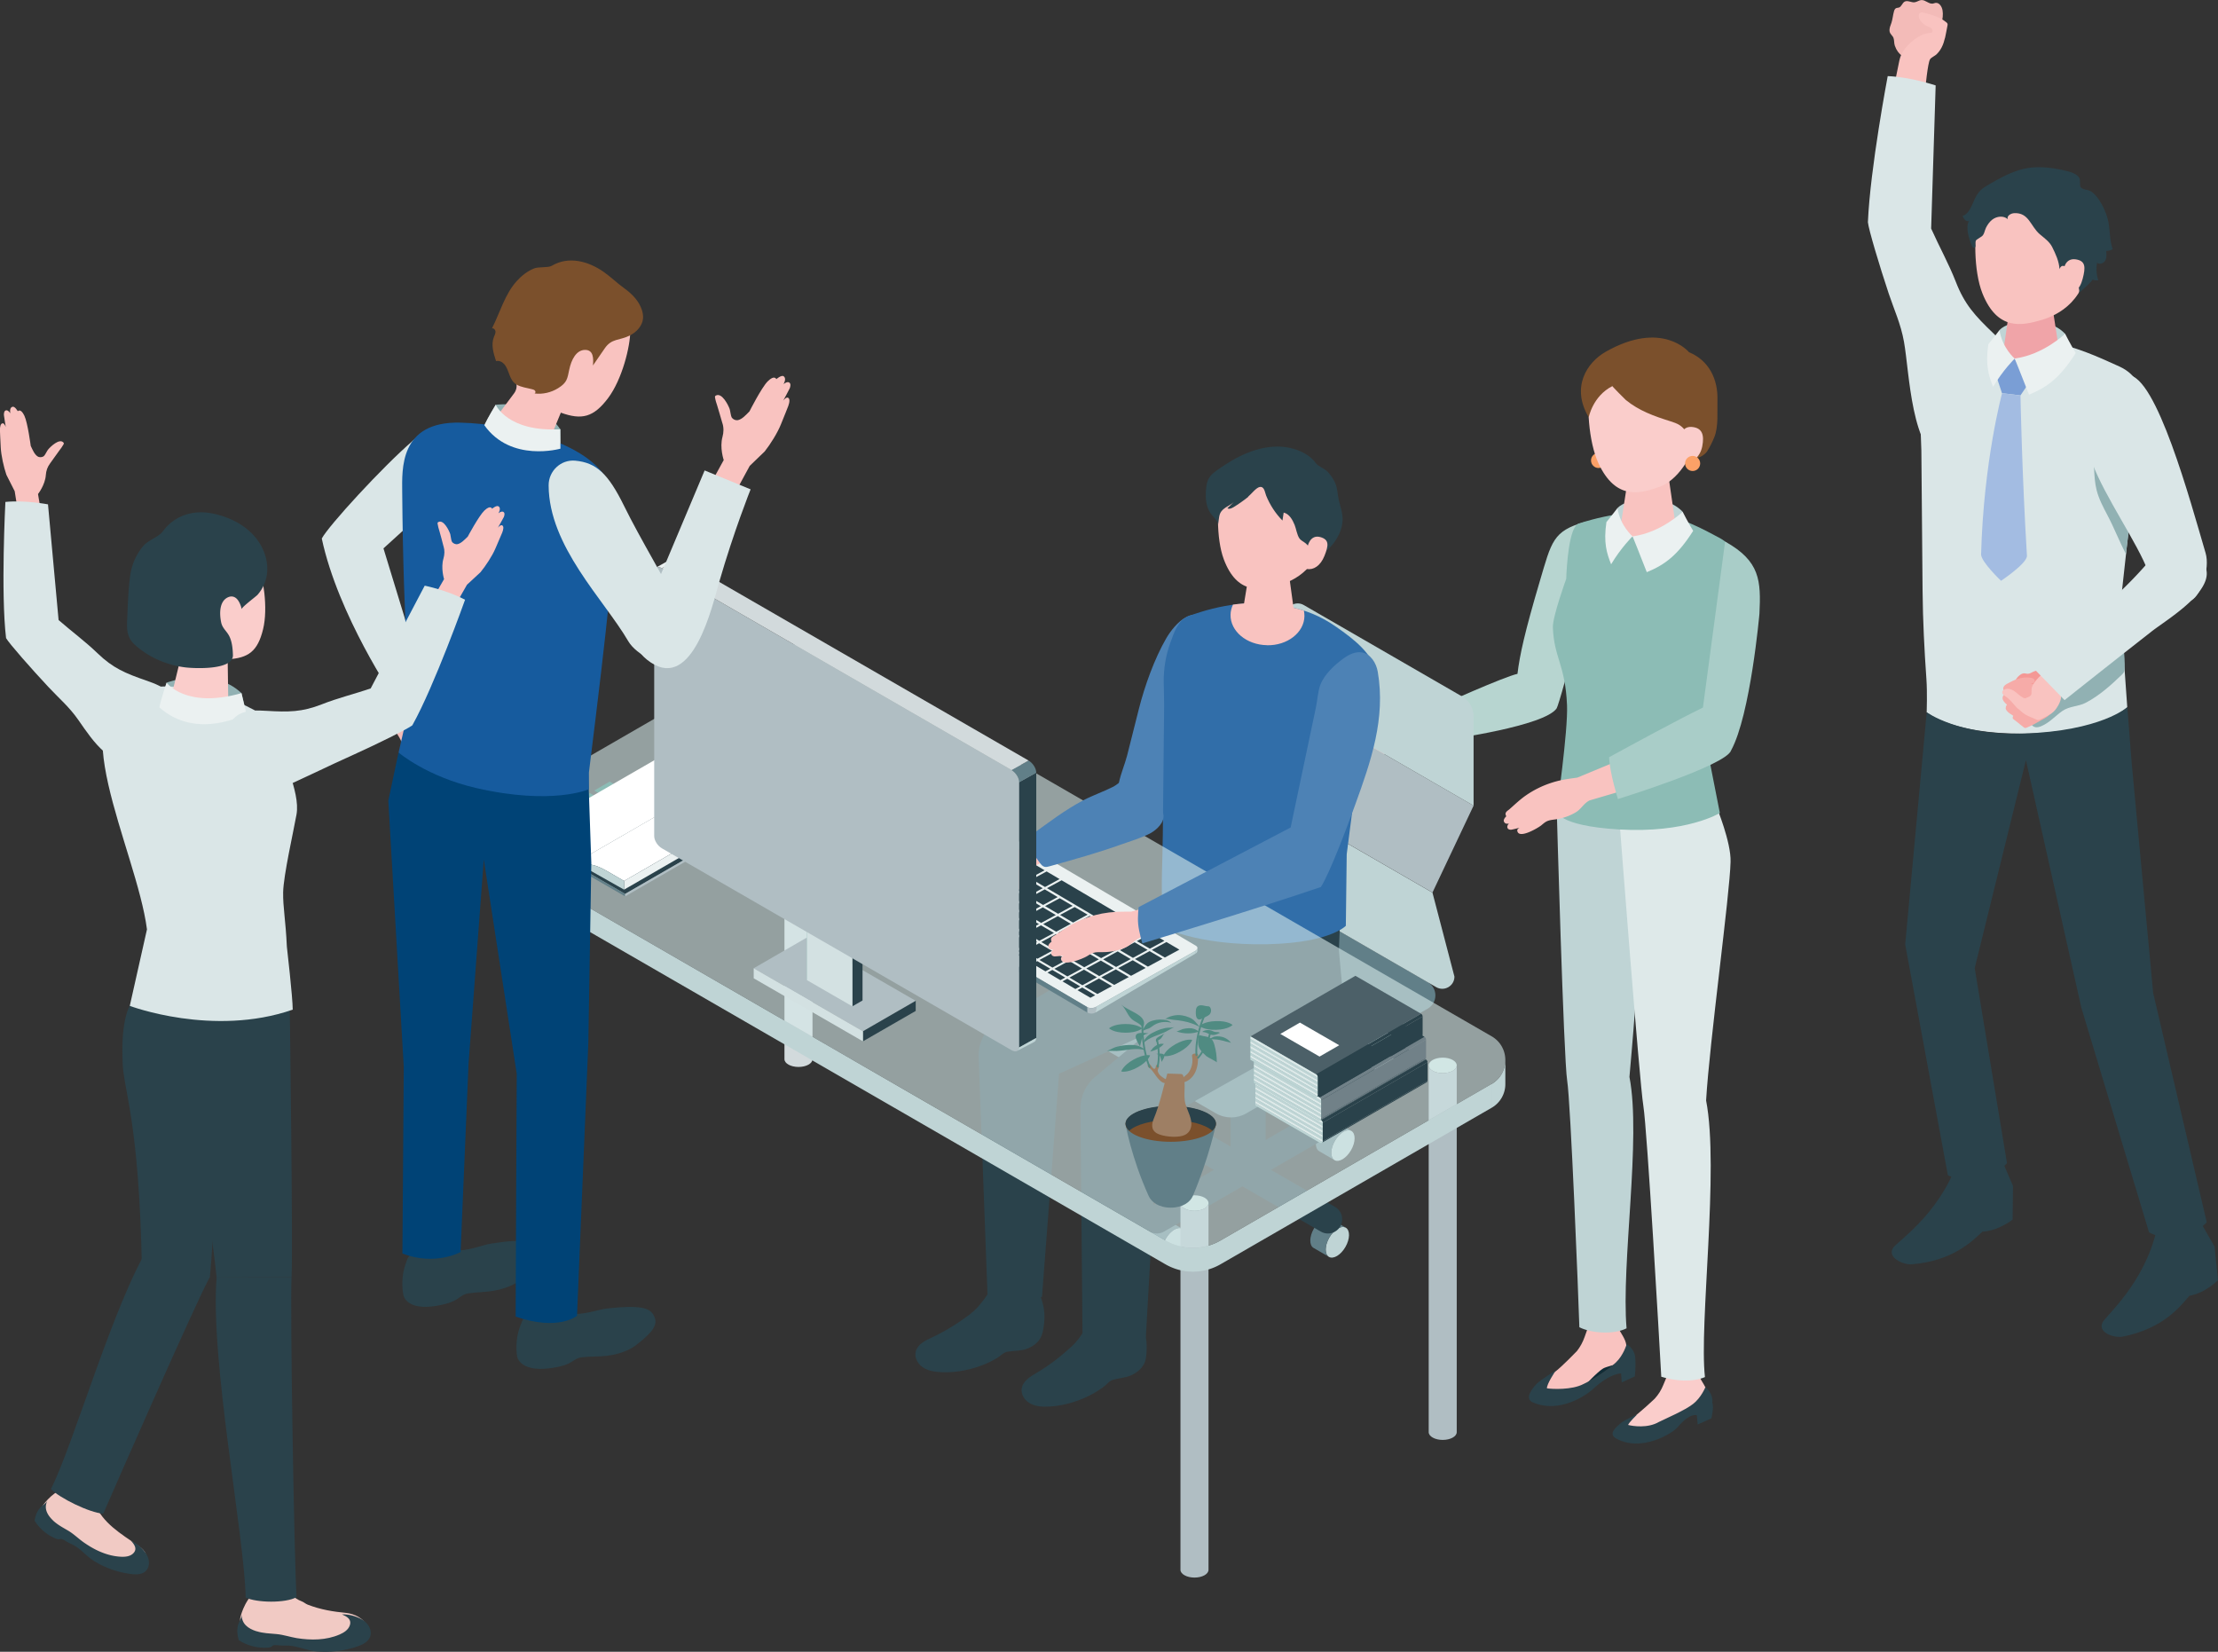<svg id="_レイヤー_2" data-name="レイヤー 2" xmlns="http://www.w3.org/2000/svg" viewBox="0 0 329 245"><rect x="0" y="0" width="329" height="245" fill="#333333" stroke="none"/><defs><style>.cls-2{fill:#cae0dd}.cls-3{fill:#4d82b5}.cls-4{fill:#2a424b}.cls-5{fill:#fff}.cls-6{fill:#617f88}.cls-7{fill:#9e7f64}.cls-8{fill:#b0bec3}.cls-9{fill:#f3bbb8}.cls-10{fill:#8cbcb5}.cls-12{fill:#7b502c}.cls-13{fill:#508b82}.cls-15{fill:#facdcb}.cls-16{fill:#dee9e9}.cls-18{fill:#f1cac4}.cls-19{fill:#fca167}.cls-21{fill:#d3e1e2}.cls-24{fill:#718188}.cls-25{fill:#f6aba8}.cls-28{fill:#d2dadc}.cls-29{fill:#dae6e7}.cls-30{fill:#91b1b3}.cls-33{fill:#bfd4d5}.cls-34{fill:#f9c3c0}.cls-35{fill:#ebf1f1}</style></defs><g id="guide"><path class="cls-9" d="M280.3 4.69c.06.38.43.58.56.92.14.36.07.79.2 1.16.52 1.49 1.44 1.72 2.69 2.47.15.09.31.17.48.17.17 0 .32-.09.47-.18.36-.22.73-.5.98-.85.31-.44.2-.75.3-1.22.09-.42.32-.49.62-.8.31-.33.51-.76.7-1.17.52-1.16 1.05-2.4.84-3.66-.09-.56-.5-1.19-1.06-1.1-.12.02-.24.07-.36.1-.6.11-1.11-.56-1.71-.52-.36.02-.67.29-1.03.33-.49.05-1.02-.33-1.46-.1-.36.2-.46.75-.85.88-.14.05-.3.03-.44.1-.17.09-.25.3-.3.49-.15.54-.19 1.11-.36 1.64-.15.46-.36.82-.28 1.34z"/><path class="cls-34" d="M288.52 5.59c.14-.6.23-1.21.35-1.79.02-.09.04-.18.01-.26-.03-.11-.11-.18-.2-.25-.93-.76-2.13-1.09-3.29-1.4-.16-.04-.34-.09-.5-.03-.36.14-.33.68-.14 1.02.25.45.65.82 1.13 1.02.22.09.47.16.64.34.17.17.19.51-.02.63-.9.01-1.77.41-2.49.96-1.07.82-1.99 1.79-2.27 3.13-.31 1.47-.6 2.95-.88 4.43l4.73-.28s.35-3.76.7-4.32c.18-.28.74-.5.99-.76.29-.29.54-.63.73-1 .23-.44.38-.93.5-1.43z"/><path class="cls-29" d="M280.01 11.28S277.4 25 277.07 32.96c.1 1.07 1.72 6.48 3.08 10.56.84 2.51 1.79 4.5 2.27 7.17.84 4.69 1.02 16.17 6.09 18.14 1.78.69 6.18-5.27 7.15-7.55.96-2.26 3.41-5.63 2.72-8.12-.42-1.5-1.59-2.66-2.72-3.74-2.69-2.58-4.24-4.24-5.55-7.62-1.05-2.69-2.48-5.26-3.66-7.9l.67-21.23s-3.71-1.25-7.1-1.38z"/><path class="cls-29" d="M315.54 104.89l-1.05-14.83 3.23-29.35c.42-2.53-.59-5.1-3.35-6.35-6.34-2.87-13.77-6.44-25.75-1.73-1.64.64-2.25 2.62-2.82 4.29-.68 1.99-1.01 4.14-.93 6.26l.13 3.64.18 20.81c.04 4.4.26 8.73.57 13.12.14 1.93.04 4.91.04 4.91s3.61 3.21 14.29 3.16c11.64-.06 15.47-3.92 15.47-3.92z"/><path class="cls-4" d="M326.54 181.5l1.95 3.41.51 4.98s-1.83 1.89-4.24 2.31c-1.28 1.48-3.77 4.82-9.83 6.05-1.31.27-3.8-.57-3.06-2.09.45-.94 6.14-5.71 7.99-13.59 3.35-.95 6.68-1.08 6.68-1.08zm-29.51-9.22l1.56 3.62-.06 5s-2.04 1.66-4.47 1.79c-1.44 1.31-4.29 4.33-10.45 4.84-1.33.11-3.71-1.01-2.81-2.43.56-.88 6.75-4.93 9.47-12.53 3.44-.55 6.76-.27 6.76-.27z"/><path class="cls-33" d="M296.58 48.96c1.45-1.55 7.08-2.26 9.74.55.19 1.37.47 2.27.47 2.27l-4.87 1.75-5.22-.74s-.25-2.76-.12-3.82z"/><path d="M301.37 44.24c2.09 0 3.21 1.18 3.21 2.2l1.06 6.84c-.1 1.18-2.11 2.14-4.5 2.14s-4.24-.96-4.15-2.14l1.03-7.15c.09-1.04 1.25-1.89 3.34-1.89z" fill="#f0a4a8"/><path class="cls-34" d="M302.23 27.56c5.96.05 7.61 4.52 7.61 9.96 0 7.08-4.65 9.25-7.04 9.95-2.91.85-6.53 1.61-8.75-3.97-1.32-3.32-1.27-9.08-.54-11.32.64-1.95 2.76-4.67 8.72-4.62z"/><path fill="#7a9ed5" d="M296.08 55.67l2.76-2.49 2.12 3.61-1.26 1.86-2.74-.33-.88-2.65z"/><path d="M296.96 58.32l2.74.34s.22 11.65.96 23.77c.07 1.11-3.84 3.72-3.84 3.72s-2.99-2.84-2.96-3.93c.37-13.77 3.11-23.89 3.11-23.89z" fill="#a3bce2"/><path class="cls-4" d="M297.81 32.49c-.16-.47.45-.84.94-.87 2.2-.13 2.44 1.94 3.8 3.11.68.58 1.46 1.11 1.86 1.92.48.97 1.02 2.1 1.08 3.27.74-2.05 3.53 3.02 2.81 3.59.2-.16 2.26-1.97 2.07-2.04.28.11.58.14.87.1-.27-.83-.33-1.73-.18-2.6.35.33.98.09 1.22-.33.23-.43.19-.94.14-1.42.34 0 .67-.09.96-.26-.46-1.29-.38-2.71-.64-4.06-.27-1.43-1.38-3.84-2.67-4.56-.42-.24-1.12-.18-1.41-.54-.3-.37.08-1.11-.36-1.59-.43-.46-1.06-.68-1.67-.83-2.38-.58-4.8-.89-7.18-.14-1.57.5-3.02 1.29-4.43 2.12-.42.24-.84.5-1.19.82-.88.81-1.11 2.05-1.74 3.04-.23.36-.56.69-.97.81.09.21.19.42.35.58.16.16.4.25.62.17-.35.41-.27 1.36-.17 1.85.13.62.34 1.32.61 1.9.07.15.26.28.39.19.11-.07.11-.22.1-.35-.03-.25-.07-.52.08-.71.06-.07.13-.12.2-.17.21-.14.42-.28.64-.42.39-.26.44-.87.64-1.28.23-.46.52-.88.92-1.2.66-.52 1.68-.65 2.31-.09z"/><path class="cls-34" d="M306.07 40.23s.1-2.02 1.84-1.76c1.48.23 1.45 1.19 1.02 2.87-.43 1.68-1.46 2.48-2.5 2.44s-.36-3.55-.36-3.55z"/><path class="cls-4" d="M319.39 147.37l-3.19-34.15-.65-8.33s-3.88 3.54-15.47 3.92c-9.53.32-14.29-3.16-14.29-3.16l-3.19 34.44 6.33 34.23s1.51.88 4.31.42c3.17-.52 4.46-2.21 4.46-2.21l-4.79-28.93 7.6-30.85 8.21 36.69 10.05 33.35s1.87 1.13 4.49.66c2.65-.47 4.07-2.15 4.07-2.15l-7.93-33.94z"/><path class="cls-35" d="M298.84 53.18s1.13 2.79 2.13 5.36c2.76-1.13 4.65-2.58 6.93-6.18-.66-1.05-1.58-2.86-1.58-2.86s-3.21 3.12-7.48 3.68zm0 0s-1.84-1.54-2.25-4.22c0 0-1.06 1.39-1.66 2.11-.45 3.11.05 4.63.71 6.3 1.47-2.47 3.2-4.18 3.2-4.18"/><path class="cls-30" d="M310.62 69.51c.05 1.07.11 2.14.37 3.17.33 1.32.98 2.54 1.61 3.74 1.04 1.96 1.72 3.81 2.76 5.77 0-.98.98-6.07.67-8.61-.11-.87-.6-1.64-.99-2.42l-1.74-3.45c-.42-.83-.99-2.85-1.75-3.39-1.15-.81-1.01.32-1.02 1.42-.01 1.25.03 2.51.08 3.76zm4.37 26.7c.15.99.2 2 .15 3 0 .15-.02.3-.07.43-.07.17-.2.3-.33.43-1.62 1.57-3.35 3.12-5.36 4.17-1.12.58-2.42.49-3.47 1.22-1.05.73-1.91 1.75-3.12 2.25-.27.11-.55.2-.84.16-.29-.04-.57-.23-.63-.51-.07-.3.11-.59.29-.84 1.39-1.86 2.66-3.29 4.73-4.47 1.63-.92 3.35-1.7 4.79-2.89 1.26-1.04 2.34-2.41 3.89-2.91"/><path class="cls-29" d="M325.08 89.02c-2.07 1.13-5.59-1.96-6.41-4.17-1.61-4.32-6.44-11.13-8.32-16.16-2.44-6.52 1.09-9.38 5.31-13.04 4.19.02 9.24 18.69 11.5 26.38.69 2.36-.69 6.23-2.07 6.99z"/><path d="M299.99 99.92c.3-.12.5.02.78.02.32 0 .53-.17.82-.3.6-.26 1.3-.34 1.92-.08.53.22 1 .64 1.51.91.13.07.27.16.35.29.07.13.08.29.08.44 0 .7-.19 1.5-.8 1.82-.26.14-.55.17-.84.2-.66.07-1.32.14-1.99.2-.33.03-.68.07-1.01 0-.6-.12-1.08-.56-1.48-1.03-.2-.24-.39-.49-.47-.79-.17-.63.56-1.47 1.13-1.69z" fill="#f49895"/><path class="cls-25" d="M299.58 107.39l-.93-.72c-.44-.34.64-1.25.87-1.51.27-.31.42-1 .96-.89 1.33.26 2.62.34 3.71 1.25.05.04.1.09.1.16 0 .05-.04.09-.07.13-.55.62-1.31.91-2 1.33-.51.31-1.04.56-1.59.79-.09.03-.18.07-.27.05-.06-.01-.11-.05-.16-.09-.21-.16-.42-.33-.63-.49z"/><path class="cls-25" d="M297.52 105.03c-.02-.23.09-.48.4-.75 1.12-.99 2.02-1.66 3.52-1.83.18-.02.37-.03.54.03.17.06.32.21.32.4 0 .22-.21.38-.41.48-.46.26-.96.45-1.42.7-.59.32-.7.41-.24.85.18.18.08.49-.06.7-.22.34-.52.62-.87.84-.04.02-.08.05-.13.04-.03 0-.06-.02-.09-.04-.52-.36-1.53-.81-1.58-1.42z"/><path class="cls-25" d="M297.05 103.49c0-.23.15-.46.5-.69 1.24-.83 2.22-1.38 3.73-1.35.18 0 .37.01.53.1.16.08.29.26.26.43-.03.22-.26.35-.47.43-.49.19-1.01.32-1.5.51-.63.24-.75.31-.35.82.16.2.02.49-.15.68-.27.31-.6.55-.97.72-.04.02-.09.04-.13.03-.03 0-.06-.03-.08-.05-.47-.43-1.41-1-1.38-1.61z"/><path class="cls-25" d="M297.15 102.05c.03-.2.17-.4.5-.59 1.19-.66 2.11-1.08 3.48-.94.16.02.33.04.47.13.14.09.24.25.21.41-.04.2-.26.29-.45.35-.46.14-.94.21-1.4.34-.59.17-.7.22-.38.71.13.19-.02.45-.19.61-.26.26-.58.45-.93.58-.04.01-.08.03-.12.01-.03 0-.05-.03-.07-.05-.39-.42-1.2-1.01-1.13-1.56z"/><path class="cls-34" d="M304.4 105.75s-.05.03-.07.05c-.53.35-1.11.62-1.68.9-.11.06-.23.11-.36.1-.08 0-.15-.04-.23-.07-.54-.25-1.15-.46-1.67-.76-.46-.28-.8-.68-1.23-.99-.55-.6-1.01-1.24-1.69-1.7-.22-.15-.47-.32-.48-.58 0-.31.35-.5.66-.53 1.06-.08 1.6.89 2.45 1.32.08.04.16.07.24.08.09 0 .19-.03.27-.07.35-.14.71-.26.73-.67.02-.37-.04-.66.1-1.01.26-.65.79-1.16 1.27-1.65.93-.93 4.12-3.77 4.12-3.77l1.94 3.72s-2.7 1.97-2.97 2.5c-.13.26-.04.79-.12 1.09-.09.35-.24.7-.43 1.01-.24.4-.49.76-.86 1.03z"/><path class="cls-29" d="M306.24 103.85l-4.66-4.79 6.95-6.11c3.57-2.86 6.97-5.93 9.97-9.38 1.55-1.78 4-3.36 7.08-1.25 5.61 3.85-3.8 9.28-6.45 11.36a2320.7 2320.7 0 00-12.89 10.17z"/><path class="cls-34" d="M211.76 105.86s-1.5-.06-2.12-.06c-.69 0-1.37.06-2.04.17-1.23.19-2.44.53-3.58 1.03l-.21.09c-.99.44-1.88 1.06-2.8 1.6-.24.14-.65.26-.68.62 0 .02.03.33.07.31-.01 0-.54.34-.49.67.04.27.22.49.69.46 0 0-.35.21-.34.53.02.32.33.41.49.42.16.02 1.28-.06 1.28-.06s-.4.11-.41.36c-.07 1.36 3.16.12 3.63-.13.29-.16.57-.34.89-.44.45-.13.93-.07 1.41-.06 1.05.04 2.1-.13 3.08-.49.92-.34 1.42-1.13 2.36-1.38l6.47-2.06-1.62-3.54-6.08 1.95z"/><path d="M235.07 77.43c-4.73 1.32-4.93 2.92-6.67 8.79-2.21 7.46-2.98 10.94-3.31 13.73-1.98.42-11.59 4.74-11.59 4.74l1.53 4.96s14.08-1.95 15.87-4.58c.45-.67 7-23.77 4.17-27.64z" fill="#b7d5d0"/><path class="cls-19" d="M238.24 68.3c0 .62-.5 1.12-1.12 1.12s-1.12-.5-1.12-1.12.5-1.12 1.12-1.12 1.12.5 1.12 1.12z"/><path d="M239.71 202.09c1.14-1.08 1.6-2.72 1.6-2.72s-.74-.34-1.75.32c-2.53 2-4.01 2.53-4.75 2.63-3.2.46-4.03.95-4.03.95s-1.37 2.02-1.32 2.66c.72.11 3.68.28 5.42-.64 1.2-.53 3.67-2.12 4.81-3.2z" fill="#112c36"/><path class="cls-34" d="M239.7 196.19l.21.51c.42 1 1.24 1.84 1.34 2.93.12 1.32-.4 2.16-1.41 2.71 0 0-1.62.39-2.04.64-.85.5-2.8 2.61-2.8 2.61-.93 1.01-2.84 1.7-4.17 1.55-1.25-.13-1.42-.24-2.02-1.05-.76-1.01 1.04-2.08 1.91-2.67.84-.58 3.19-3.02 3.19-3.02.48-.61.87-1.32 1.14-2.1l.59-1.65 4.07-.45z"/><path class="cls-4" d="M230.78 203.27s-1.37 2.02-1.32 2.66c.72.11 3.68.28 5.42-.64 1.2-.53 3.67-2.12 4.81-3.2 1.14-1.08 1.6-2.72 1.6-2.72s1.28.71 1.28 2.22c.09 1.18-.07 2.57-.07 2.57l-1.94.89-.1-1.33s-1.6-.08-4.23 2.37c-.84.78-4.86 3.65-8.85 1.93-1.29-.56-.14-1.99.47-2.67.61-.68 2.92-2.06 2.92-2.06z"/><path class="cls-15" d="M251.77 203.49l.21.5c.41.99 1.24 1.83 1.31 2.89.09 1.29-.24 2.43-1.4 2.74-.5.13-1.59-.03-2.07.16-1 .38-3.27 2.78-3.27 2.78-1.01.96-2.7 1.59-4.1 1.41-1.3-.16-1.84-.28-2.45-1.08-.76-1.01 1.17-2.01 2.09-2.56.91-.54 3.37-2.88 3.37-2.88.53-.58.96-1.27 1.26-2.02l.67-1.6 4.37-.34z"/><path class="cls-4" d="M242.83 209.82s-1.21 1.17-1.33 1.54c.69.18 2.91.53 4.58-.45 1.16-.57 3.81-1.7 5.04-2.65s1.84-2.5 1.84-2.5 1.18.83 1.03 2.3c.27.66-.14 2.33-.14 2.33l-2.03.9-.12-1.36s-.99-.46-2.88 1.79c-.72.86-5.35 3.75-9.09 1.65-1.2-.68-.1-1.58.56-2.18.66-.6 2.53-1.38 2.53-1.38z"/><path class="cls-33" d="M230.92 120.28s1.02 36.73 1.54 39.99c.52 3.26 1.67 32.02 1.81 36.6 1.77.89 5.06 1.13 7 .16-.81-9.69 2.21-28.11.43-37.29.23-2.73 1.57-16.98 1.3-22.33-.09-6.25-.39-12.79-.39-12.79l-4.26-4.56-7.43.22z"/><path class="cls-16" d="M240.24 122s2.93 38.39 3.52 42.02c.58 3.63 2.38 35.08 2.66 40.19 2.09.65 4.65.84 6.48.05-.89-7.77 2.15-30.83.17-41.03.5-8.64 3.52-30.53 3.63-35.41.09-2.89-2.07-8.11-2.07-8.11L240.25 122z"/><path class="cls-10" d="M255.11 120.6l-1.96-9.97 4.44-25.17c.51-2.16-.22-4.44-2.54-5.68-5.32-2.84-10.25-5.52-20.87-2.13-1.45.46-1.8 6.38-1.86 8.21 0 0-2.04 5.62-1.98 7.21.17 4.5 1.85 5.54 2.1 11.54.16 3.8-1.54 15.67-1.54 15.67s-.02 2.19 9.22 2.75c10.06.6 14.97-2.43 14.97-2.43z"/><path class="cls-33" d="M239.92 75.36c1.44-1.54 7.03-2.25 9.66.54.19 1.36.47 2.25.47 2.25l-4.83 1.73-5.18-.73s-.25-2.74-.12-3.79z"/><path class="cls-34" d="M244.62 69.42c1.97.02 3.01 1.14 3 2.1l.94 6.46c-.1 1.12-2.01 2-4.26 1.98-2.25-.02-3.99-.94-3.89-2.06l1.04-6.73c.09-.98 1.19-1.77 3.17-1.75z"/><path class="cls-15" d="M244.37 52.29c5.98-.31 7.9 4.08 8.23 9.53-1.27 6.46-4.11 9.56-6.47 10.4-2.87 1.03-6.45 2-9.01-3.46-1.52-3.25-1.82-9.03-1.22-11.32.52-1.99 2.49-4.84 8.47-5.16z"/><path class="cls-12" d="M239.17 57.27c-.05.03 1.87 1.96 1.99 2.06 1.96 1.6 4.18 2.39 6.56 3.14.5.16 1.01.32 1.45.61.34.23.63.54.88.86.9 1.16 1.33 2.55 1.39 4 .55.06 1.46-.49 1.79-1.01.41-.65.75-1.34 1.04-2.04.67-1.62.43-3.83.48-5.58.09-3.08-1.28-5.86-4.22-7.07 0 0-3.95-4.84-12.36-.06-2.77 1.58-5.18 5.24-2.51 9.72 0 0 .59-3.15 3.51-4.63z"/><path class="cls-15" d="M249.24 65.2s-.02-2.03 1.74-1.87c1.5.14 1.85 1.15 1.52 2.87-.33 1.71-1.64 2.53-2.68 2.55-1.05.02-.57-3.54-.57-3.54z"/><path class="cls-35" d="M242.16 79.55s1.13 2.77 2.11 5.32c2.74-1.12 4.61-2.56 6.88-6.13-.65-1.04-1.56-2.83-1.56-2.83s-3.19 3.1-7.43 3.65zm0 0s-1.83-1.53-2.24-4.19c0 0-1.05 1.38-1.64 2.09-.45 3.08.05 4.6.7 6.25 1.46-2.45 3.18-4.15 3.18-4.15"/><circle class="cls-19" cx="251.09" cy="68.74" r="1.12" transform="rotate(-89.79 251.082 68.752)"/><path class="cls-34" d="M233.97 115.34s-1.48.2-2.1.32c-.67.13-1.34.31-1.98.53a14.426 14.426 0 00-3.53 1.78c-.89.61-1.67 1.37-2.48 2.08-.21.18-.59.37-.56.73 0 .02.09.32.12.29-.01 0-.47.43-.37.75.08.26.31.44.76.33 0 0-.31.27-.24.59.07.31.39.34.56.33.16-.01 1.25-.29 1.25-.29s-.38.18-.34.43c.17 1.35 3.13-.44 3.55-.78.26-.21.5-.44.8-.59.42-.21.91-.24 1.37-.31 1.04-.15 2.04-.5 2.94-1.03.85-.5 1.2-1.36 2.08-1.78l6.16-1.81-.93-4.5-7.08 2.94z"/><path d="M255.89 80.32l-3.29 24.63c-4.14 2.03-10.02 5.24-13.92 7.37.08 2.31 1.31 6.2 1.31 6.2s16.09-4.96 16.79-7.22c2.87-5.25 4.2-20.26 4.2-20.26.24-4.91.1-7.82-5.09-10.71z" fill="#a9cdc8"/><path class="cls-3" d="M165.98 116.1c-.16.75-.22 1.48-.09 2.16.11.54.35 1.05.63 1.53.6 1.01 1.44 1.93 2.55 2.32 2.35.81 3.43-1.13 4.22-2.92.9-2.01 1.75-4.05 2.58-6.09 2.79-6.85 7.67-14.49 4.23-19.96-2.72-4.33-5.92-.5-7.11 1.54-1.77 3.06-3.21 7.11-4.06 10.48-.58 2.31-1.17 4.62-1.75 6.93-.31 1.21-.92 2.63-1.21 4.01z"/><path class="cls-33" d="M172.87 186.59c-.66-.38-.64-1.67.05-2.86.69-1.2 1.79-1.86 2.45-1.47.66.38.64 1.67-.05 2.86-.69 1.2-1.79 1.86-2.45 1.47z"/><path class="cls-6" d="M173.09 180.93l2.29 1.33c-.66-.38-1.76.28-2.45 1.47-.69 1.2-.72 2.48-.05 2.86l-2.29-1.33c-.66-.38-.64-1.67.05-2.86.69-1.2 1.79-1.86 2.45-1.47z"/><path class="cls-33" d="M172.45 172.27c-.66-.38-.64-1.67.05-2.86s1.79-1.86 2.45-1.47c.66.38.64 1.67-.05 2.86-.69 1.2-1.79 1.86-2.45 1.47z"/><path class="cls-6" d="M172.67 166.61l2.29 1.33c-.66-.38-1.76.28-2.45 1.47s-.72 2.48-.05 2.86l-2.29-1.33c-.66-.38-.64-1.67.05-2.86.69-1.2 1.79-1.86 2.45-1.47z"/><path class="cls-33" d="M197.95 172.08c-.66-.38-.64-1.67.05-2.86.69-1.2 1.79-1.86 2.45-1.47.66.38.64 1.67-.05 2.86s-1.79 1.86-2.45 1.47z"/><path class="cls-6" d="M198.17 166.42l2.29 1.33c-.66-.38-1.76.28-2.45 1.47-.69 1.2-.72 2.48-.05 2.86l-2.29-1.33c-.66-.38-.64-1.67.05-2.86.69-1.2 1.79-1.86 2.45-1.47z"/><path class="cls-33" d="M197.12 186.43c-.66-.38-.64-1.67.05-2.86.69-1.2 1.79-1.86 2.45-1.47.66.38.64 1.67-.05 2.86-.69 1.2-1.79 1.86-2.45 1.47z"/><path class="cls-6" d="M197.34 180.77l2.29 1.33c-.66-.38-1.76.28-2.45 1.47-.69 1.2-.72 2.48-.05 2.86l-2.29-1.33c-.66-.38-.64-1.67.05-2.86.69-1.2 1.79-1.86 2.45-1.47z"/><ellipse class="cls-2" cx="185.15" cy="149.21" rx="2.6" ry="1.44"/><path class="cls-4" d="M182.54 172.93V149.2c0 .8 1.17 1.44 2.6 1.44s2.6-.65 2.6-1.44v23.73c0 .8-1.17 1.44-2.6 1.44s-2.6-.65-2.6-1.44z"/><path class="cls-6" d="M184.87 165.14l26.92-15.54c1.5-.87 1.5-3.04 0-3.91l-22.23-12.83c-1.4-.81-3.12-.81-4.51 0l-26.92 15.54c-1.5.87-1.5 3.04 0 3.91l22.23 12.83c1.4.81 3.12.81 4.51 0z"/><path class="cls-33" d="M187.86 129.93c0 1.21.65 2.33 1.69 2.93l23.48 13.56c1.2.7 2.71-.17 2.71-1.56l-3.26-12.46-27.89-16.1 3.26 13.64z"/><path class="cls-8" d="M190.69 103.4l-6.09 12.89 27.88 16.1 6.1-12.89-27.89-16.1z"/><path class="cls-33" d="M216.88 103.31L193.4 89.75c-1.2-.7-2.71.17-2.71 1.56v12.09l27.89 16.1v-13.26c0-1.21-.65-2.33-1.69-2.93z"/><path class="cls-4" d="M170.55 182.68c.65.38 1.46.38 2.11 0l25.37-14.65c1.41-.81 1.41-2.85 0-3.66-.65-.38-1.46-.38-2.11 0l-25.37 14.65c-1.41.81-1.41 2.85 0 3.66z"/><path class="cls-4" d="M170.55 168.03l25.37 14.65c.65.38 1.46.38 2.11 0 1.41-.81 1.41-2.85 0-3.66l-25.37-14.65c-.65-.38-1.46-.38-2.11 0-1.41.81-1.41 2.85 0 3.66zm-2.05 26.93c.13.12.26.29.41.57.89 1.6 1.26 2.98 1.17 4.81-.03.57-.06 1.14-.25 1.67-.34.9-1.14 1.57-2.01 1.97-.89.4-1.81.42-2.72.68-.6.17-.92.7-1.42 1.06-.69.51-1.43.96-2.2 1.34-1.99.98-4.34 1.61-6.56 1.59-.81 0-1.65-.16-2.33-.61-.68-.45-1.15-1.27-1.04-2.07.15-1.08 1.21-1.75 2.15-2.3 1.93-1.13 3.59-2.43 5.24-3.93 1.44-1.31 2.44-3.26 3.22-5.04 1.77-.17 3.56-.15 5.33 0 .51.04.78.07 1.01.27zm-14.72-3.77c.12.13.23.32.35.61.73 1.68.96 3.09.69 4.9-.08.56-.17 1.13-.42 1.64-.42.87-1.28 1.45-2.2 1.76-.92.31-1.84.24-2.77.4-.61.11-.98.6-1.51.92-.74.44-1.51.82-2.32 1.12-2.08.78-4.47 1.18-6.68.94-.81-.09-1.63-.32-2.26-.84s-1.02-1.37-.83-2.16c.26-1.06 1.38-1.62 2.36-2.08 2.03-.94 3.81-2.06 5.6-3.39 1.56-1.16 2.75-3 3.7-4.7 1.78 0 3.56.2 5.3.53.51.09.77.14.98.37z"/><path class="cls-4" d="M180.36 136.82l.42 7.55-18.34 15.38a6.038 6.038 0 00-2.17 4.72l.3 33.5s2.31.96 4.7 1.04c2.4.08 4.7-.73 4.7-.73l1.8-31.87 21.91-12.35c2.86-1.54 4.84-4.25 5.44-7.42l-.52-5.7.22-5.33-18.46 1.21z"/><path class="cls-4" d="M174.36 132.98l-1.31 3.62-25.07 14.85a6.062 6.062 0 00-2.81 5.37l1.31 35.27s1.41.63 4.1.72c3.03.1 3.98-.45 3.98-.45l2.53-33.1 26.73-12.15 5.5-11.17-14.95-2.96z"/><path d="M199.63 137.33l.13-10.62c.5-3.9 1.01-7.8 1.51-11.7.32-2.47.2-4.57 1.24-6.85 1.15-2.51 2.42-5.31 1.79-8.14-.7-3.11-3.49-5.22-6.1-7.04-2.32-1.62-4.51-2.49-7.31-3.06-4.92-1.01-9.92-.27-14.59 1.47-1.54.57-2.15 2.41-2.7 3.95-.67 1.85-1.01 3.84-.98 5.82l.06 3.39c-.07 6.46-.13 12.93-.2 19.39-.04 4.1-.27 6.95-.06 11.04.03.56-.97 2.06-.97 2.06s4.65 2.88 14.61 3.02c10.85.15 13.55-2.72 13.55-2.72z" fill="#316ea9"/><path class="cls-34" d="M187.93 95.71c3.03.06 5.52-1.88 5.56-4.32 0-.28-.03-.55-.08-.82-3.01-.94-6.43-1.46-10.52-.89-.22.47-.35.97-.36 1.5-.05 2.44 2.37 4.47 5.4 4.52z"/><path class="cls-34" d="M188.34 83.79c1.95.04 2.97 1.15 2.95 2.11l.87 6.39c-.11 1.1-2 1.96-4.23 1.92-2.22-.04-3.94-.97-3.83-2.07l1.09-6.64c.1-.97 1.19-1.74 3.15-1.7z"/><path class="cls-34" d="M189.43 68.26c5.56.15 7.01 4.35 6.92 9.41-.12 6.59-4.5 8.54-6.74 9.15-2.73.74-6.11 1.38-8.08-3.85-1.17-3.11-1.03-8.48-.31-10.55.63-1.8 2.65-4.3 8.21-4.15z"/><path class="cls-4" d="M185.14 73.67c.43-.34 1.17-1.33 1.7-1.43.71-.14.77.77.97 1.27.56 1.38 1.38 2.65 2.42 3.7l.18-1.18c.82.19 1.3 1.04 1.62 1.82.24.59.35 1.48.71 2 .22.33.68.52.98.78.74.66 1.06 1.63 1.1 2.6 1.05-.8 2.11-1.54 2.94-2.59.75-.96 1.29-2.1 1.38-3.31.08-1.14-.31-2.1-.56-3.18-.19-.85-.17-1.69-.54-2.53-.28-.62-.66-1.19-1.13-1.67-.44-.45-1.43-.8-1.75-1.27-.72-1.03-2.02-1.73-3.19-2.08-3.36-1.02-6.97.27-9.8 2.05-.54.34-1.07.68-1.58 1.05-.47.34-.95.7-1.25 1.2-.33.54-.41 1.2-.46 1.83-.08 1.19.01 2.47.71 3.44.38.52.93.95 1.1 1.58.21-1.21.03-1.73 1.09-2.46.4-.27.89-.49 1.24-.82-.32.31-.64.61-.96.92.28.17.63 0 .91-.16.74-.45 1.48-.97 2.18-1.53z"/><path class="cls-34" d="M193.96 81.07s.34-1.85 1.91-1.4c1.34.39 1.19 1.27.59 2.78s-1.65 2.12-2.61 1.95c-.96-.17.1-3.33.1-3.33z"/><ellipse class="cls-2" cx="118.44" cy="102.71" rx="2.08" ry="1.15"/><path class="cls-28" d="M116.36 157.11v-54.4c0 .64.93 1.15 2.08 1.15s2.08-.52 2.08-1.15v54.4c0 .64-.93 1.15-2.08 1.15s-2.08-.52-2.08-1.15z"/><ellipse class="cls-2" cx="81.13" cy="123.66" rx="2.08" ry="1.15"/><path class="cls-8" d="M79.05 178.06v-54.4c0 .64.93 1.15 2.08 1.15s2.08-.52 2.08-1.15v54.4c0 .64-.93 1.15-2.08 1.15s-2.08-.52-2.08-1.15z"/><path class="cls-2" d="M179.26 178.45c0 .64-.93 1.15-2.08 1.15s-2.08-.52-2.08-1.15.93-1.15 2.08-1.15 2.08.52 2.08 1.15z"/><path class="cls-8" d="M175.1 232.85v-54.4c0 .64.93 1.15 2.08 1.15s2.08-.52 2.08-1.15v54.4c0 .64-.93 1.15-2.08 1.15s-2.08-.52-2.08-1.15z"/><ellipse class="cls-2" cx="214" cy="158.03" rx="2.08" ry="1.15"/><path class="cls-8" d="M211.92 212.43v-54.4c0 .64.93 1.15 2.08 1.15s2.08-.52 2.08-1.15v54.4c0 .64-.93 1.15-2.08 1.15s-2.08-.52-2.08-1.15z"/><path d="M172.87 184l-98.79-57.04c-2.72-1.57-2.72-5.5 0-7.07l40.21-23.22a8.167 8.167 0 018.17 0l98.79 57.04c2.72 1.57 2.72 5.5 0 7.07L181.04 184a8.167 8.167 0 01-8.17 0z" fill="#d5e9e9" opacity=".6"/><path class="cls-33" d="M181.04 184l40.21-23.22v3.54l-40.21 23.21V184zm-8.17 0l-98.79-57.04v3.53l98.79 57.04V184zm48.38-19.68a4.047 4.047 0 002.04-3.53v-3.55c0 1.38-.68 2.76-2.04 3.55v3.53zM74.08 130.49a4.047 4.047 0 01-2.04-3.53v-3.55c0 1.38.68 2.76 2.04 3.55v3.53zm98.79 57.04V184a8.167 8.167 0 008.17 0v3.53a8.167 8.167 0 01-8.17 0z"/><path class="cls-10" d="M92.74 117.26l-2.3-1.33-2.29 1.33 2.29 1.32 2.3-1.32zm-2.96 1.69l-2.3-1.32-2.29 1.32 2.29 1.33 2.3-1.33zm-2.96 1.69l-2.3-1.32-2.29 1.32 2.29 1.33 2.3-1.33zm-2.97 1.69l-2.29-1.32-2.29 1.32 2.29 1.33 2.29-1.33z"/><path class="cls-4" d="M78.3 124.27l18.88-10.9 14.45 8.31-18.9 10.91-14.43-8.32z"/><path class="cls-6" d="M78.3 124.64l14.43 8.32v-.37l-14.43-8.32v.37z"/><path class="cls-8" d="M92.73 132.96l18.9-10.91v-.37l-18.9 10.91v.37z"/><path class="cls-5" d="M103.54 117.47c2.11.3 2.76.21 4.6 1.27l2.54 1.47-18.11 10.46-2.54-1.47c-1.84-1.06-2.49-.97-4.6-1.27l18.11-10.46z"/><path class="cls-5" d="M97.41 112.55l2.76 1.59c1.9 1.1 2.01 1.63 3.38 3.34l-18.11 10.46a17.513 17.513 0 00-4.95-4.24l-1.19-.68 18.11-10.46z"/><path class="cls-35" d="M110.68 120.21v1.29l-18.11 10.46v-1.29l18.11-10.46z"/><path class="cls-33" d="M85.43 127.93l-6.14-3.64V123l2.76 1.59c1.9 1.1 2.01 1.63 3.38 3.34zm7.14 2.74v1.29l-7.14-4.03c2.11.3 2.76.21 4.6 1.27l2.54 1.47z"/><path class="cls-5" d="M126.92 108.55l-15.66 9.04-12.1-6.99 15.65-9.04 12.11 6.99z"/><path class="cls-5" d="M137.72 108.55l-15.66 9.04-12.11-6.99 15.66-9.04 12.11 6.99z"/><path class="cls-4" d="M196.18 166.55l15.57-8.99v2.75l-15.57 8.99v-2.75z"/><path class="cls-4" d="M196.18 169.3c0 .1-.05.18-.13.22l15.57-8.99c.07-.04.13-.12.13-.22l-15.57 8.99m0-2.75l15.57-8.99c0-.17-.09-.32-.24-.41l-15.57 8.99c.15.08.24.24.24.4z"/><path class="cls-4" d="M211.51 157.15l-15.57 8.99-9.73-5.61 15.57-9 9.73 5.62z"/><path class="cls-10" d="M195.94 166.14c.15.08.24.24.24.41v2.75c0 .19-.21.32-.38.22l-9.59-5.54v-3.46l9.73 5.62z"/><path class="cls-16" d="M196.18 168.72l-9.97-5.76v-.34l9.97 5.75v.35z"/><path class="cls-33" d="M196.18 169.06l-9.97-5.75v-.35l9.97 5.76v.34zm0-.69l-9.97-5.75v-.35l9.97 5.76v.34z"/><path class="cls-16" d="M196.18 169.31s0 .06-.02.09l-9.95-5.75v-.34l9.97 5.76v.24z"/><path class="cls-33" d="M195.8 169.52l-9.59-5.54v-.33l9.95 5.75a.25.25 0 01-.36.13zm-9.59-8.62l9.97 5.75v.35l-9.97-5.76v-.34z"/><path class="cls-16" d="M196.18 167v.34l-9.97-5.76v-.34l9.97 5.76z"/><path class="cls-33" d="M196.18 167.68l-9.97-5.75v-.35l9.97 5.76v.34z"/><path class="cls-16" d="M186.21 160.53l9.73 5.62c.15.08.24.24.24.41v.09l-9.97-5.76v-.37zm9.97 7.5l-9.97-5.76v-.34l9.97 5.75v.35z"/><path class="cls-2" d="M207.21 157.21l-2.91 1.68-5.82-3.36 2.91-1.68 5.82 3.36z"/><path class="cls-24" d="M195.96 163.19l15.57-8.99v2.75l-15.57 8.99v-2.75z"/><path class="cls-24" d="M195.96 165.94c0 .1-.05.18-.13.22l15.57-8.99c.07-.04.13-.12.13-.22l-15.57 8.99m0-2.75l15.57-8.99c0-.17-.09-.32-.24-.41l-15.57 8.99c.15.08.24.24.24.4z"/><path class="cls-4" d="M211.3 153.79l-15.57 8.99-9.74-5.62 15.57-8.99 9.74 5.62z"/><path class="cls-10" d="M195.73 162.78c.15.08.24.24.24.41v2.75c0 .19-.21.32-.38.22l-9.59-5.54v-3.46l9.73 5.62z"/><path class="cls-16" d="M195.96 165.35l-9.97-5.75v-.35l9.97 5.76v.34z"/><path class="cls-33" d="M195.96 165.7l-9.97-5.76v-.34l9.97 5.75v.35zm0-.69l-9.97-5.76v-.34l9.97 5.75v.35z"/><path class="cls-16" d="M195.96 165.94s0 .06-.02.09l-9.95-5.75v-.34l9.97 5.76v.24z"/><path class="cls-33" d="M195.58 166.16l-9.59-5.54v-.33l9.95 5.75a.25.25 0 01-.36.13zm-9.59-8.63l9.97 5.76v.34l-9.97-5.75v-.35z"/><path class="cls-16" d="M195.96 163.63v.35l-9.97-5.76v-.34l9.97 5.75z"/><path class="cls-33" d="M195.96 164.32l-9.97-5.76v-.34l9.97 5.76v.34z"/><path class="cls-16" d="M185.99 157.16l9.73 5.62c.15.08.24.24.24.41v.09l-9.97-5.76v-.37zm9.97 7.5l-9.97-5.75v-.35l9.97 5.76v.34z"/><path class="cls-2" d="M206.99 153.85l-2.91 1.68-5.82-3.36 2.91-1.68 5.82 3.36z"/><path class="cls-4" d="M195.45 159.76l15.57-8.99v2.75l-15.57 8.99v-2.75z"/><path class="cls-4" d="M195.45 162.51c0 .1-.05.18-.13.22l15.57-8.99c.07-.04.13-.12.13-.22l-15.57 8.99m0-2.75l15.57-8.99c0-.17-.09-.32-.24-.41l-15.57 8.99c.15.08.24.24.24.4z"/><path fill="#4c6068" d="M210.78 150.36l-15.57 8.99-9.73-5.62 15.57-8.99 9.73 5.62z"/><path class="cls-10" d="M195.21 159.35c.15.08.24.24.24.41v2.75c0 .19-.21.32-.38.22l-9.59-5.54v-3.46l9.73 5.62z"/><path class="cls-16" d="M195.45 161.92l-9.97-5.75v-.35l9.97 5.76v.34z"/><path class="cls-33" d="M195.45 162.27l-9.97-5.76v-.34l9.97 5.75v.35zm0-.69l-9.97-5.76v-.34l9.97 5.75v.35z"/><path class="cls-16" d="M195.45 162.51s0 .06-.02.09l-9.95-5.75v-.34l9.97 5.76v.24z"/><path class="cls-33" d="M195.07 162.73l-9.59-5.54v-.33l9.95 5.75a.25.25 0 01-.36.13zm-9.59-8.63l9.97 5.76v.34l-9.97-5.76v-.34z"/><path class="cls-16" d="M195.45 160.2v.34l-9.97-5.75v-.35l9.97 5.76z"/><path class="cls-33" d="M195.45 160.89l-9.97-5.76v-.34l9.97 5.75v.35z"/><path class="cls-16" d="M185.48 153.73l9.73 5.62c.15.08.24.24.24.41v.09l-9.97-5.76v-.37zm9.97 7.5l-9.97-5.75v-.35l9.97 5.76v.34z"/><path class="cls-5" d="M198.65 155.04l-2.92 1.68-5.82-3.36 2.91-1.68 5.83 3.36z"/><path class="cls-35" d="M133.56 133.06l27.72 16.32c.34.2.92.17 1.31-.05l14.71-8.28c.39-.23.43-.57.09-.77l-27.72-16.32c-.34-.2-.92-.17-1.31.05l-14.71 8.28c-.39.23-.43.57-.09.77z"/><path class="cls-4" d="M148.58 125.34l1.93 1.13-2.17 1.17-1.92-1.13 2.16-1.17zm-2.5 1.35l1.93 1.13-2.17 1.18-1.92-1.14 2.16-1.17zm-2.5 1.36l1.92 1.13-2.16 1.17-1.93-1.13 2.17-1.17zm-2.5 1.35l1.92 1.13-2.16 1.17-1.93-1.13 2.17-1.17zm-2.5 1.35l1.92 1.14-2.17 1.17-1.92-1.13 2.17-1.18zm12.23-4.1l1.92 1.13-2.17 1.17-1.92-1.13 2.17-1.17zM148.3 128l1.93 1.13-2.17 1.17-1.92-1.13 2.16-1.17zm-2.5 1.35l1.92 1.14-2.16 1.17-1.92-1.13 2.16-1.18zm-2.5 1.36l1.92 1.13-2.16 1.17-1.93-1.13 2.17-1.17zm-2.5 1.35l1.92 1.13-2.16 1.18-1.93-1.14 2.17-1.17zm12.23-4.11l1.92 1.14-2.17 1.17-1.92-1.13 2.17-1.18zm-2.51 1.36l1.93 1.13-2.17 1.17-1.92-1.13 2.16-1.17zm-2.5 1.35l1.93 1.13-2.17 1.18-1.92-1.14 2.16-1.17zm-2.5 1.36l1.92 1.13-2.16 1.17-1.92-1.13 2.16-1.17zm-2.5 1.35l1.92 1.13-2.16 1.17-1.93-1.13 2.17-1.17zm12.23-4.11l1.92 1.13-2.16 1.18-1.93-1.14 2.17-1.17zm-2.5 1.36l1.92 1.13-2.17 1.17-1.92-1.13 2.17-1.17zm-2.51 1.35l1.93 1.13-2.17 1.17-1.92-1.13 2.16-1.17zm-2.5 1.35l1.93 1.14-2.17 1.17-1.92-1.13 2.16-1.18zm-2.5 1.36l1.92 1.13-2.16 1.17-1.92-1.13 2.16-1.17zm9.73-2.76l1.92 1.14-2.16 1.17-1.93-1.13 2.17-1.18zm-2.5 1.36l1.92 1.13-2.17 1.17-1.92-1.13 2.17-1.17zm-2.51 1.35l1.93 1.13-2.17 1.18-1.92-1.14 2.16-1.17zm-2.5 1.35l1.93 1.14-2.17 1.17-1.92-1.13 2.16-1.18zm9.73-2.75l1.92 1.13-2.16 1.18-1.93-1.14 2.17-1.17zm-2.5 1.36l1.92 1.13-2.17 1.17-1.92-1.13 2.17-1.17zm-2.5 1.35l1.92 1.13-2.17 1.17-1.92-1.13 2.17-1.17zm-2.51 1.35l1.93 1.14-2.17 1.17-1.92-1.14 2.16-1.17zm9.73-2.75l1.92 1.13-2.16 1.17-1.93-1.13 2.17-1.17zm-2.5 1.35l1.92 1.14-2.16 1.17-1.93-1.13 2.17-1.18zm-2.5 1.36l1.92 1.13-2.17 1.17-1.92-1.13 2.17-1.17zm-2.5 1.35l1.92 1.13-2.17 1.17-1.92-1.13 2.17-1.17zm5.56-8.03l8.59 5.06-2.17 1.17-8.59-5.06 2.17-1.17zm4.16 5.28l1.92 1.13-2.16 1.17-1.92-1.13 2.16-1.17zm-2.5 1.35l1.92 1.13-2.16 1.18-1.93-1.14 2.17-1.17zm-2.5 1.35l1.92 1.14-2.16 1.17-1.93-1.13 2.17-1.18zm-2.5 1.36l1.92 1.13-2.17 1.17-1.92-1.13 2.17-1.17zm12.22-4.11l1.93 1.13-2.17 1.18-1.92-1.14 2.16-1.17zm-2.5 1.36l1.93 1.13-2.17 1.17-1.92-1.13 2.16-1.17zm-2.5 1.35l1.92 1.13-2.16 1.17-1.92-1.13 2.16-1.17zm-2.5 1.35l1.92 1.14-2.16 1.17-1.93-1.14 2.17-1.17zm-2.5 1.36l1.92 1.13-2.16 1.17-1.93-1.13 2.17-1.17zm12.23-4.11l1.92 1.13-2.17 1.17-1.92-1.13 2.17-1.17zm-2.51 1.35l1.93 1.14-2.17 1.17-1.92-1.13 2.16-1.18zm-2.5 1.36l1.93 1.13-2.17 1.17-1.92-1.13 2.16-1.17zm-2.5 1.35l1.92 1.13-2.16 1.17-1.92-1.13 2.16-1.17zm-2.5 1.35l1.92 1.14-2.16 1.17-1.93-1.13 2.17-1.18zm12.23-4.1l1.92 1.13-2.16 1.17-1.93-1.13 2.17-1.17zm-2.5 1.35l1.92 1.13-2.17 1.18-1.92-1.14 2.17-1.17zm-2.51 1.35l1.93 1.14-2.17 1.17-1.92-1.13 2.16-1.18zm-2.5 1.36l1.93 1.13-2.17 1.17-1.92-1.13 2.16-1.17zm-2.5 1.35l1.92 1.13-2.16 1.18-1.92-1.14 2.16-1.17zm12.23-4.1l1.92 1.13-2.16 1.17-1.93-1.13 2.17-1.17zm-2.5 1.35l1.92 1.13-2.17 1.17-1.92-1.13 2.17-1.17zm-2.5 1.35l1.92 1.14-2.17 1.17-1.92-1.14 2.17-1.17zm-2.51 1.36l1.93 1.13-2.17 1.17-1.92-1.13 2.16-1.17zm-2.5 1.35l1.93 1.13-2.17 1.17-1.92-1.13 2.16-1.17zm-26.92-13.04l1.93 1.13-.72.39-1.92-1.13.71-.39zm2.22 1.31l1.93 1.13-.72.39-1.92-1.14.71-.38zm2.23 1.3l1.92 1.14-.72.38-1.92-1.13.72-.39zm2.22 1.31l1.92 1.13-.72.39-1.92-1.13.72-.39zm2.22 1.31l1.92 1.13-.71.39-1.93-1.13.72-.39zm2.22 1.31l1.92 1.13-.71.39-1.93-1.14.72-.38zm2.22 1.3l1.92 1.14-.71.38-1.92-1.13.71-.39zm2.22 1.31l1.93 1.13-.72.39-1.92-1.13.71-.39zm2.22 1.31l1.93 1.13-.72.39-1.92-1.13.71-.39zm2.23 1.31l1.92 1.13-.72.39-1.92-1.13.72-.39zm2.22 1.31l1.92 1.13-.72.39-1.92-1.14.72-.38zm2.22 1.3l1.92 1.14-.71.38-1.93-1.13.72-.39z"/><path class="cls-33" d="M162.5 149.39l14.81-8.34v.41l-14.81 8.73v-.8z"/><path class="cls-6" d="M161.29 149.39v.8l-27.64-16.26v-.8l27.64 16.26z"/><path class="cls-8" d="M162.5 150.18c-.37.22-.83.22-1.2 0v-.8c.37.22.83.22 1.2 0s0 .8 0 .8z"/><path class="cls-33" d="M177.31 141.46c.21-.12.31-.28.31-.43v-.41c0 .14-.1.31-.32.44v.4"/><path class="cls-8" d="M133.65 133.93c-.21-.12-.31-.28-.31-.43v-.8c0 .14.1.31.32.44v.79"/><path class="cls-34" d="M152.98 124.94l-2.6 1.49-2.73.59c-1.15.42-2.79 1.22-3.78 1.95-1.07.79-1.88 1.37-2.14 1.57-.38.3-.75.71-.52.98.18.2.74-.02.74-.02s-1.43.81-1.62.94-.52.45-.34.73c.18.28.75.18.75.18-.59.33-.68.66-.56.91.16.32 1.03.17 1.03.17s-.14.66 1.14.35c1.15-.28 4.2-2.14 4.2-2.14.7-.17 1.38-.36 1.9-.2.32.1.56.45.56.79 0 .21-.32.88-.37 1.09-.12.55-.29 2.45.62 2.51.05 0 .1 0 .14-.03.05-.03.07-.09.1-.14.15-.35.24-.73.33-1.09.19-.77.42-1.53.63-2.29 0-.02 0-.04.01-.06.15-.61.49-1.14.95-1.57 1.11-1.03 1.51-2.75 1.51-2.75 1.15-.8 2.43-1.62 3.76-2.08-.57-.83-1.03-1.73-1.38-2.68-.03-.09-.07-.18-.16-.22-.07-.02-.14 0-.21.02-.67.22-1.36.65-1.99.97z"/><path class="cls-3" d="M152.99 123.84c-.25.18-.51.38-.58.67-.08.3.06.6.2.87.47.92 1.02 1.8 1.64 2.62.18.24.39.49.68.57.24.06.49 0 .73-.07 3.59-1 7.19-2 10.7-3.26 1.41-.51 3.01-.95 4.32-1.67.91-.5 2.08-1.6 1.89-2.75-.08-.51-.32-.97-.56-1.42-.57-1.07-1.24-1.74-1.91-2.66-.41-.57-.64-1.85-1.4-2.08-.89-.27-2.71 1.6-3.56 2.03-1.46.74-3.01 1.26-4.46 2.02-2.74 1.44-5.2 3.34-7.7 5.14z"/><path class="cls-34" d="M167.83 135.22s-1.59 0-2.24.03c-.73.04-1.45.13-2.15.26-1.3.25-2.56.67-3.74 1.24-.07.03-.14.07-.21.1-1.03.51-1.95 1.2-2.9 1.81-.24.16-.68.3-.69.69 0 .02.05.35.09.32-.01 0-.56.38-.49.73.05.28.26.51.75.46 0 0-.36.24-.33.58.03.34.36.42.53.43.17 0 1.35-.12 1.35-.12s-.42.13-.42.4c-.02 1.44 3.35 0 3.83-.3.3-.18.59-.39.93-.5.47-.16.98-.12 1.49-.12 1.12 0 2.22-.23 3.23-.65.96-.4 1.45-1.25 2.44-1.56l3.91-.98-1.11-4.03-4.25 1.2z"/><path class="cls-3" d="M191.44 122.74l-22.54 11.81s-.18 1.42-.07 2.55c.12 1.2.62 2.83.62 2.83s16.96-5.11 26.48-8.36c1.37-2.17 3.92-8.98 5.1-12.24 2.34-6.46 4.52-12.74 3.34-19.67-.22-1.31-1.05-2.66-2.36-2.89-.95-.16-1.9.31-2.69.87-1.31.94-2.91 2.41-3.48 3.97-.36.98-.42 2.24-.64 3.29-.54 2.58-1.08 5.16-1.63 7.74-.71 3.37-1.42 6.74-2.13 10.12z"/><path class="cls-8" d="M111.8 143.62l7.82-4.52 16.21 9.35-7.83 4.52-16.2-9.35z"/><path class="cls-4" d="M128 154.46l7.83-4.51v-1.5l-7.83 4.52v1.49z"/><path class="cls-21" d="M128 154.46l-16.2-9.35v-1.49l16.2 9.35v1.49z"/><path class="cls-4" d="M127.94 136.71v11.69l-1.51.87v-11.69l1.51-.87z"/><path class="cls-10" d="M121.2 132.82v11.69l-1.51.87v-11.69l1.51-.87z"/><path class="cls-35" d="M119.69 133.69l1.51-.87 6.74 3.89-1.51.87-6.74-3.89z"/><path class="cls-21" d="M126.43 149.27l-6.74-3.89v-11.69l6.74 3.89v11.69z"/><path class="cls-8" d="M150.04 155.77l-51.86-29.94c-.63-.36-1.14-1.17-1.14-1.8V84.76c0-.63.51-.84 1.14-.48l51.86 29.94c.63.36 1.14 1.17 1.14 1.8v39.27c0 .63-.51.84-1.14.48z"/><path class="cls-4" d="M151.18 116.02l2.53-1.41v39.35l-2.53 1.41v-39.35z"/><path class="cls-6" d="M152.57 112.81c.63.36 1.14 1.17 1.14 1.8l-2.53 1.41c0-.63-.51-1.43-1.14-1.8l2.53-1.41z"/><path class="cls-28" d="M100.71 82.87l51.86 29.94-2.53 1.41-51.86-29.94 2.53-1.41z"/><path class="cls-35" d="M97.29 84.19c.21-.14.53-.12.89.09l2.53-1.41c-.35-.2-.67-.23-.88-.09l-2.55 1.42z"/><path class="cls-33" d="M151.17 155.37c-.02.24-.12.41-.28.5l.11-.06 2.37-1.24c.21-.09.33-.3.33-.61l-2.54 1.41z"/><path class="cls-6" d="M173.66 164.08c-3.71 0-6.71 1.18-6.71 2.64 0 0 .81 4.88 3.44 10.69.39.86 1.46 1.72 3.27 1.72s2.89-.85 3.27-1.72c2.46-5.81 3.44-10.69 3.44-10.69 0-1.46-3-2.64-6.71-2.64z"/><ellipse class="cls-12" cx="173.66" cy="166.72" rx="6.71" ry="2.64"/><path class="cls-4" d="M173.66 166.13c2.76 0 5.12.66 6.16 1.59.35-.32.55-.68.55-1.05 0-1.46-3-2.64-6.71-2.64s-6.71 1.18-6.71 2.64c0 .37.2.73.55 1.05 1.03-.94 3.4-1.59 6.16-1.59z"/><path class="cls-7" d="M171.97 168.27c1.04.39 2.94.5 3.79.07.56-.28.83-.75.92-1.21.21-1.13-.5-2.24-.83-3.36-.4-1.38.14-2.84-.35-4.22-.03-.07-.06-.15-.15-.2-.09-.05-.2-.05-.31-.05l-1.89-.06c-.64 2.22-1.1 4.52-2.01 6.7-.3.73-.47 1.66.51 2.19.09.05.2.1.32.14z"/><path class="cls-7" d="M177.71 156.46c.03.88-.04 1.79-.42 2.59-.38.8-1.13 1.46-2.01 1.55-.5.05.16-.67.15-.66.23-.32.66-.53.9-.88.46-.68.66-1.55.49-2.37-.07-.33.28-.46.62-.41.16.02.26.02.26.18zm-6.3 3.03c-.33-.45-.62-.89-.86-1.05-.13-.09-.26-.18-.3-.33-.04-.15.1-.34.24-.29.05.02.09.07.13.11l.31.4c.09.12.23.25.37.19.18-.08.09-.37.21-.52.1-.13.33-.1.39.05.1.23-.17.48-.18.72 0 .2.13.46.26.62.31.37 1.05.83 1.52.88-.75.9-1.49.05-2.1-.78z"/><path class="cls-13" d="M175.02 156c-1.58.88-2.45.63-2.45.63s.24-.88 1.82-1.76 2.45-.63 2.45-.63-.24.88-1.82 1.76zm-6.25 2.3c-1.58.88-2.45.63-2.45.63s.24-.88 1.82-1.76 2.45-.63 2.45-.63-.24.88-1.82 1.76zm11.63-5.55c-1.81.06-2.47-.57-2.47-.57s.62-.67 2.43-.72c1.81-.06 2.47.57 2.47.57s-.62.67-2.43.72zm-13.44.43c-1.81 0-2.45-.65-2.45-.65s.64-.64 2.45-.64 2.45.65 2.45.65-.64.64-2.45.64zm-2.92 2.71c.52-.04 1.04 0 1.56 0 1.44-.05 2.92-.57 4.28-.1-.79-.83-1.78-.85-2.88-.76-.53.04-1.06.14-1.57.3-.42.13-.98.54-1.38.57zm10.17-3.56c-.43.2-.82.46-1.23.67-1.16.59-2.55.82-3.42 1.78.26-1 1.04-1.45 1.94-1.85.44-.2.9-.35 1.37-.45.38-.08 1.01 0 1.34-.15zm3.17-2.31c.01-.25.04-.52.21-.7.19-.2.49-.23.75-.2s.53.13.8.14c.08 0 .16 0 .23.04.06.03.1.08.14.14.21.32.16.79-.12 1.06-.12.11-.27.19-.41.26-.26.13-.93.56-1.22.44-.41-.16-.4-.84-.38-1.19zm-4.79 1.23c.13.01.26.04.38.06.3.07.63.19.78.46-.09-.17-.88-.19-1.06-.18-.52.02-1.04.17-1.49.44-.27.17-.47.36-.77.51-.16.08-.95.29-1.01.45.2-.52.59-1.2 1.12-1.44.62-.28 1.37-.37 2.06-.3zm7.9 6.33c0-.87-.11-1.74-.35-2.58-.09-.32-.21-.66-.45-.89-.42-.4-1.12-.37-1.65-.54-.05-.02-.1-.03-.15-.01-.06.03-.08.1-.09.17-.12.66-.17 1.4.22 1.94.25.35.63.73.95 1.01.16.14 1.52.8 1.52.9zm-14.18-8.56c.83.68 1.93 1.03 2.78 1.69.55.43.83 1.08.41 1.7-.45-.7-1.19-.8-1.72-1.34-.59-.6-.81-1.5-1.47-2.04zm6.46 4.23c-.32.26-.75.4-1.08.65-.21.17-.32.42-.16.66.17-.27.46-.31.67-.52.23-.23.31-.58.57-.79z"/><path class="cls-13" d="M168.63 154.37c.14.29.3.56.47.83.07-.3.15-.6.22-.91.05-.21.11-.43.24-.6.19-.24.52-.34.81-.42-.87-.08-2.44-.33-1.74 1.09zm3.97 2.63c-.09.18-.19.35-.29.51-.05-.19-.09-.37-.14-.56-.03-.13-.07-.27-.15-.37-.12-.15-.32-.21-.5-.26.54-.05 1.51-.2 1.08.68zm1.91-4.01c1.07.38 2.26.39 3.33.03-.46-.36-.92-.53-1.5-.51-.32.01-.63.06-.94.14-.15.04-.78.37-.89.34zm-3.94 2.99c.79-.14 1.53-.55 2.07-1.14-.41-.06-.76 0-1.11.21-.19.12-.37.26-.53.42-.08.08-.35.5-.43.52zm2.2-4.8c.19-.13 1.04.07 1.28.09.46.04.92.09 1.38.18.9.16 1.75.45 2.55.89-.24-.28-.48-.55-.72-.83-.45-.52-1.26-.79-1.92-.9-.89-.14-1.83.07-2.57.58zm9.88 3.56c-.08-.12-.65-.21-.8-.25-.29-.09-.58-.16-.88-.22-.59-.12-1.17-.15-1.76-.07.21-.11.43-.22.64-.33.4-.21.95-.18 1.38-.08.57.13 1.09.48 1.42.97z"/><path class="cls-13" d="M177.47 156.64c-.07 0-.13-.05-.13-.12-.19-2.78 1.04-5.59 1.05-5.62.03-.07.11-.1.18-.07.07.03.1.11.07.18-.01.03-1.22 2.78-1.03 5.49 0 .07-.05.14-.12.14zm-6.95 1.76a.13.13 0 01-.12-.08c-1.2-2.86-1.08-6.35-1.08-6.39 0-.07.06-.13.14-.13.07 0 .13.06.13.14 0 .03-.11 3.47 1.06 6.27.03.07 0 .15-.07.18-.02 0-.03.01-.05.01zm7.19-1.37s-.06-.01-.09-.03c-.06-.05-.06-.13-.01-.19 1.25-1.45 1.74-3.51 1.74-3.53.02-.07.09-.12.16-.1.07.02.12.09.1.16-.02.09-.5 2.15-1.8 3.65-.03.03-.06.05-.1.05zm-6 1.31h-.03c-.07-.02-.12-.09-.1-.16.44-1.86-.09-3.92-.1-3.94-.02-.07.02-.14.1-.16.07-.02.14.02.16.1.02.09.55 2.13.1 4.07-.01.06-.07.1-.13.1z"/><path class="cls-13" d="M179.7 152.87c.18.06.34.16.53.2.25.04.53-.03.72.13-.37.18-.76.37-1.17.31-.27-.04-.51-.18-.76-.29-.23-.1-.45-.13-.69-.16.33-.3.97-.33 1.37-.19z"/><path class="cls-9" d="M58.68 108.19c-.02-.38.29-.65.35-1.01.06-.38-.1-.77-.06-1.16.18-1.55 1.02-1.96 2.07-2.95.12-.12.26-.23.43-.27.16-.03.33.02.49.07.4.14.81.33 1.12.61.39.36.36.68.55 1.11.17.39.41.4.76.64.37.25.66.62.92.98.75 1 1.52 2.09 1.59 3.34.03.56-.23 1.25-.78 1.28-.12 0-.24-.02-.36-.02-.6.02-.95.77-1.54.87-.35.06-.71-.14-1.06-.1-.49.05-.91.54-1.38.4-.39-.11-.6-.62-1.01-.67-.15-.02-.3.03-.44 0-.19-.05-.3-.24-.39-.41-.26-.49-.42-1.03-.7-1.5-.24-.41-.53-.72-.55-1.23z"/><path class="cls-34" d="M66.4 105.57c.26.55.48 1.12.72 1.65.04.08.07.16.07.25 0 .11-.07.2-.14.29-.74.93-1.82 1.5-2.87 2.05-.15.08-.31.16-.48.13-.38-.06-.46-.58-.35-.95.14-.49.46-.93.87-1.22.19-.14.42-.26.54-.46s.08-.53-.15-.6c-.87.18-1.79-.02-2.6-.39-1.21-.56-2.3-1.3-2.85-2.53-.61-1.35-1.2-2.71-1.79-4.07l4.61-.74s1.13 3.55 1.6 4.01c.23.23.82.32 1.11.52.34.22.65.49.92.8.32.37.57.81.79 1.27z"/><path class="cls-29" d="M61.24 65.37c-4.48 3.85-12.53 12.64-13.51 14.51 2.44 11.42 10.71 23.58 10.71 23.58l4.74-1.5-6.3-20.62 12.4-11.27-.38-.43c-2.55-2.9-4.74-6.79-7.67-4.28z"/><path class="cls-30" d="M73.54 60.04s6.51-.91 9.57 3.63c0 1.22.02 2.88.02 2.88s-6.48 2.12-11.56-2.97c.48-.96 1.96-3.54 1.96-3.54z"/><path class="cls-4" d="M60.38 186.93c-1.15 2.6-.54 5.19-.54 5.19s.38 2.32 4.88 1.58c.97-.17 2-.39 2.87-.88.69-.39 1.03-.84 1.86-.97 1.23-.19 2.49-.18 3.72-.38 1.15-.19 2.3-.56 3.31-1.13.3-.17.59-.36.85-.58 2.84-2.37 3.26-3.46 2.38-4.75-.57-.82-1.87-1.35-6.86-.55-1.25.2-2.87.92-4.77 1.02-.64.03-1.28-.06-1.86-.33-.71-.33-1.75-.42-2.85-.21-1.54.3-2.72 1.12-3 1.98z"/><path class="cls-4" d="M60.34 187.53c-.21-1.05 1.16-2.2 3.05-2.57 1.89-.37 3.59.18 3.79 1.23.21 1.05-1.16 2.2-3.05 2.57-1.89.37-3.59-.18-3.79-1.23zm17.12 8.48c-1.26 2.55-.76 5.16-.76 5.16s.28 2.34 4.81 1.79c.98-.13 2.02-.31 2.91-.75.71-.36 1.06-.79 1.9-.89 1.24-.14 2.49-.07 3.73-.22 1.16-.14 2.32-.46 3.36-.99.31-.16.6-.33.87-.54 2.94-2.25 3.41-3.32 2.58-4.64-.53-.85-1.81-1.42-6.83-.84-1.25.15-2.9.8-4.8.82-.64 0-1.28-.12-1.85-.41-.7-.36-1.73-.5-2.84-.33-1.55.24-2.77 1-3.09 1.85z"/><path class="cls-4" d="M77.39 196.6c-.16-1.06 1.25-2.15 3.15-2.44 1.9-.29 3.58.33 3.74 1.39.16 1.06-1.25 2.15-3.15 2.44-1.9.29-3.58-.33-3.74-1.39z"/><path d="M87.14 111.47l.57 16.54-.44 26.65-1.68 40.51s-2.73 2.32-9.1.12c0-4 .16-36 .16-36l-4.89-31.81-2.26 30.32-1.18 27.91s-3.78 2.11-8.63.22c0-1.27.2-27.69.2-27.69l-2.29-39.47 1.51-7.13s3.98 1.78 11.54 2.29c11.53.78 16.47-2.46 16.47-2.46z" fill="#004376"/><path d="M59.13 111.63s4.18 3.58 11.56 5.27c11.27 2.58 16.65.17 16.65.17l.02-2.53s1.81-14.52 2.45-20.53c.49-4.6 2.1-17.66.68-21.83-2.13-6.23-14.09-9.29-22.2-9.49-9.08-.23-8.65 6.95-8.63 10.31.17 20.79 1.23 30.94 1.23 30.94l-1.77 7.69z" fill="#165b9e"/><path class="cls-34" d="M93.5 49.07c0-2-1.18-5.19-6.92-7.1-5.74-1.91-8.65 1.68-10.42 6.64-1.01 2.82-.86 5.62.28 7.82.32.62.23 1.37-.19 1.92-1.14 1.52-3.18 4.25-3.18 4.25-.41 1 2.03 1.1 4.2 2.23 2.17 1.14 4.33.25 4.74-.75l1.18-2.87c3.09 1.12 4.85.71 7.01-2.16 2.09-2.78 3.3-7.69 3.29-9.98z"/><path class="cls-35" d="M73.54 60.04s1.73 4.06 9.57 3.63l.02 2.88s-7.35 2.1-11.29-3.48c.54-1.18 1.69-3.04 1.69-3.04z"/><path class="cls-12" d="M87.94 54.23c.58-.85 1.17-1.69 1.75-2.54 1.05-1.55 2.18-1.13 3.78-1.95.97-.5 1.81-1.41 1.91-2.49.04-.43-.04-.87-.17-1.28-.44-1.34-1.45-2.37-2.57-3.18-1.11-.79-2.03-1.72-3.14-2.49-2.26-1.56-5.15-2.36-7.67-.87-.53.31-1.92.11-2.62.39-1 .41-1.87 1.1-2.58 1.89-1.75 1.94-2.49 4.71-3.66 7.01.26-.09.52.2.53.48 0 .28-.14.53-.24.79-.45 1.14-.06 2.41.32 3.57.43-.12.9.11 1.2.44.8.89.7 2.38 1.85 3.05.67.39 1.58.49 2.32.69.16.04.32.09.42.22.1.13.07.36-.09.4 1.22.16 2.48-.14 3.52-.79 1.32-.82 1.36-1.41 1.64-2.75.3-1.45 1.04-2.93 2.36-2.92 1.25 0 1.25 1.3 1.15 2.34z"/><path class="cls-34" d="M109.63 72.01l1.58-2.91 2.22-2.14c.84-1.06 1.91-2.77 2.41-4.03.55-1.37.97-2.38 1.09-2.72.18-.51.29-1.11-.08-1.23-.28-.09-.68.45-.68.45s.87-1.59.97-1.83c.1-.24.22-.72-.11-.88-.33-.16-.81.26-.81.26.36-.65.25-1.02 0-1.18-.33-.2-1.07.44-1.07.44s-.25-.7-1.28.33c-.92.93-2.7 4.45-2.7 4.45-.56.57-1.08 1.14-1.67 1.29-.36.09-.79-.1-.98-.42-.12-.2-.21-1.02-.29-1.23-.21-.58-1.15-2.47-2.04-1.99-.05.03-.1.06-.12.11-.03.06-.02.12-.01.18.06.41.2.83.33 1.22.26.83.49 1.68.74 2.52 0 .02.01.04.02.06.22.66.2 1.36.02 2.03-.45 1.61.18 3.45.18 3.45l-3.55 6.47 4.77 1.81 1.08-4.52z"/><path class="cls-29" d="M111.33 72.58l-6.81-2.8L97.1 87.4s-6.67 6.8-.56 10.87c6.25 4.17 9.11-8.36 10.14-11.94 2.18-7.56 4.66-13.75 4.66-13.75z"/><path class="cls-29" d="M99.73 98.42c2.26-.73 2.43-5.45 1.38-7.58-2.05-4.16-6.16-10.94-8.54-15.8-2.34-4.76-4.1-6.42-7.25-6.71-2.13-.19-3.95 1.53-3.94 3.67.03 9.05 8.2 16.92 11.8 23.09 1.25 2.14 5.04 3.81 6.56 3.32z"/><path class="cls-34" d="M2.64 75.74l-.46-2.88-1.23-2.43C.56 69.3.17 67.57.11 66.37c-.06-1.3-.12-2.27-.12-2.58 0-.47.08-1.01.43-1 .26 0 .44.57.44.57s-.26-1.57-.28-1.8c-.01-.23.02-.67.35-.7.32-.03.6.45.6.45-.11-.65.08-.92.35-.98.34-.07.76.67.76.67s.41-.51.97.65c.5 1.04.95 4.49.95 4.49.3.64.57 1.27 1.02 1.56.27.18.68.15.94-.06.16-.13.47-.79.6-.94.34-.42 1.68-1.72 2.28-1.07.03.04.06.08.07.13 0 .05-.02.11-.05.16-.17.32-.41.63-.63.92-.46.62-.9 1.26-1.35 1.88-.01.02-.02.03-.03.05-.37.49-.57 1.07-.61 1.69-.1 1.47-1.16 2.82-1.16 2.82l1.07 6.42-4.5.12.42-4.08z"/><path class="cls-29" d="M.8 74.45s-.7 13.53.1 20.2c.47.82 3.73 4.52 6.3 7.27 1.58 1.69 3.07 2.93 4.42 4.87 2.38 3.43 4.67 6.91 9.42 6.63 1.66-.1 5.03-.87 4.97-3.04-.06-2.15.66-5.72-.8-7.45-.88-1.04-2.24-1.54-3.53-1.99-3.08-1.07-4.92-1.83-7.2-4.03-1.81-1.75-3.89-3.28-5.79-4.94L7.12 74.81s-3.37-.65-6.32-.36z"/><path class="cls-18" d="M9.57 220.69c-2.18.88-3.3 2.76-3.3 2.76s-1.11 1.59 1.98 3.74c.67.46 1.41.92 2.21 1.13.63.17 1.09.09 1.66.5.84.59 1.57 1.33 2.42 1.91.79.55 1.68.99 2.61 1.24.27.07.55.13.84.15.9.07 2.98.26 3.55-.66.24-.39.16-.92-.09-1.3s-.63-.66-1.01-.93c-2.45-1.69-5.25-3.32-6.38-6.23-.23-.6-.79-1.26-1.56-1.76-1.08-.71-2.25-.91-2.91-.56z"/><path class="cls-4" d="M7.85 225.52c.7.66 1.5 1.07 2.31 1.55.8.48 1.49 1.17 2.26 1.71 1.64 1.15 3.52 2.04 5.55 2.13.64.03 1.34-.05 1.79-.5.66-.66.16-1.32-.31-1.85.93.4 1.85 1.22 2.34 2.11.42.74.44 1.78-.18 2.37-.56.53-1.43.53-2.19.43-1.9-.24-3.74-.88-5.38-1.87-.94-.56-1.67-1.41-2.55-2.05-.45-.32-.9-.52-1.39-.76-.27-.13-.78-.53-1.06-.52-.1 0-.2.04-.29.05-.16.02-.31-.04-.46-.1a6.677 6.677 0 01-3.16-2.66c.1-.66.34-1.34.77-1.85.34-.41.89-.66 1.15-1.14-.6 1.13-.05 2.13.81 2.95z"/><path class="cls-18" d="M37.92 235.96c-1.86 1.71-2.28 4.03-2.28 4.03s-.51 2.03 3.41 3.02c.85.21 1.77.39 2.65.3.7-.07 1.13-.32 1.86-.13 1.07.28 2.09.74 3.16 1.01 1 .25 2.07.36 3.1.25.3-.03.6-.08.9-.17 3.15-.92 3.88-1.66 3.62-3.02-.23-1.21-1.89-1.89-2.93-2-2.07-.21-3.79-.48-5.76-1.23-.34-.13-.57-.38-.93-.51-.53-.2-1.02-.51-1.4-.93-.46-.52-1.27-.96-2.24-1.18-1.36-.3-2.61-.06-3.15.54z"/><path class="cls-4" d="M31.15 189.38c-1.76 3.04-13.89 30.66-15.83 35.14-2.05-.13-6.43-2.3-7.77-3.64 3.37-6.66 9.33-27.63 14.59-36.06l9.02 4.56z"/><path class="cls-4" d="M21.06 188.7c-.4-23.3-2.9-27.16-2.88-31.55-.23-5.95 1.06-7.96 1.06-7.96l3.74-.03 10.37 3.91s-1.78 32.83-2.22 36.31l-10.08-.69zm22.19.72c-.24 4.31.37 41.48.74 47.48-1.64.93-5.95.84-7.55.06-.17-9.17-5.33-35.4-4.3-47.57l11.12.03z"/><path class="cls-4" d="M32.13 189.45c-3.01-27.67-7.33-26.06-8.5-32.6-1-5.56-.19-6.75-.19-6.75l7.87-4.12 11.67 3.42s.49 35.7.27 40.01l-11.11.03z"/><path class="cls-30" d="M24.71 101.26s6.73-2.56 11.11 1.55l.73 3.07s-6.41 3.84-13.07-.36c.28-1.14 1.23-4.26 1.23-4.26z"/><path class="cls-29" d="M42.55 140.4c-.18-3.95-.59-5.84-.55-8.06.05-2.51 1.54-9.05 1.98-11.52.63-3.53-2.51-8.76-2.59-12.8-3.41-3.68-13.64-7.51-20.63-5.76-12.36 2.08-.51 23.64 1.04 35.59l-2.55 11.35s12.34 4.66 24.17.56c0-1.78-.87-9.35-.87-9.35z"/><path class="cls-15" d="M38.19 83.5c-.74-1.72-2.93-4.04-8.59-3.58-5.66.46-6.85 4.64-6.55 9.58.17 2.81 1.33 5.17 3.13 6.65.5.41.7 1.09.55 1.73-.42 1.73-1.18 4.84-1.18 4.84.01 1.02 1.88 1.99 4.17 2.17 2.29.18 4.14-.5 4.13-1.51l-.08-5.59c3.08-.17 4.45-1.18 5.25-4.45.78-3.17.01-7.85-.83-9.83z"/><path class="cls-35" d="M24.71 101.26s2.84 3.92 11.11 1.55l.73 3.07s-7.34 4.04-12.91-.96c.29-1.4 1.07-3.66 1.07-3.66z"/><path class="cls-4" d="M23.82 98.03c1.19.49 2.45.82 3.73.97 1.48.17 7.07.39 7-1.83-.03-.96-.13-2.09-.61-2.94-.39-.69-.97-1.08-1.14-1.94-.3-1.49-.19-3.18 1.05-3.71.61-.26 1.14-.02 1.49.51.18.26.3.56.41.86.02.06.06.3.12.38 0 .01.02.02.03.02-.3-.1 2.07-1.87 2.29-2.11a5.85 5.85 0 001.44-3.38c.17-2.15-.8-4.29-2.34-5.8-1.54-1.51-3.58-2.43-5.69-2.88-2.84-.61-5.69.23-7.45 2.64-.61.83-2.17 1.29-2.93 2.2a8.688 8.688 0 00-1.9 4.3c-.27 1.98-.35 3.97-.43 5.96-.07 1.7-.26 3.12 1.12 4.37 1.12 1.01 2.42 1.81 3.81 2.38z"/><path class="cls-34" d="M67.82 89.27l1.45-2.54 2-1.85c.76-.92 1.74-2.41 2.21-3.51.51-1.2.9-2.08 1.02-2.38.17-.44.28-.97-.05-1.08-.25-.08-.61.38-.61.38s.8-1.38.89-1.59c.09-.21.21-.63-.08-.78-.29-.15-.72.22-.72.22.33-.57.24-.89.01-1.04-.29-.19-.95.36-.95.36s-.21-.62-1.14.27c-.83.8-2.47 3.87-2.47 3.87-.5.49-.98.99-1.5 1.11-.32.07-.69-.1-.86-.39-.1-.17-.17-.9-.23-1.09-.17-.52-.97-2.2-1.76-1.8-.04.02-.09.05-.11.1-.02.05-.02.11-.01.16.05.36.16.73.27 1.08.22.74.4 1.49.6 2.24 0 .02.01.04.02.05.18.59.15 1.2-.02 1.79-.42 1.41.09 3.05.09 3.05l-3.26 5.64 4.18 1.69 1.04-3.97z"/><path class="cls-29" d="M68.98 88.97s-4.54 12.76-7.82 18.62c-.75.57-5.18 2.75-8.6 4.3-3.98 1.78-7.79 3.7-11.79 5.43-.29.12-.59.25-.9.22-.25-.02-.48-.14-.7-.26-1.85-1.03-2.39-1.57-4.48-1.75-2.69-.23-3.44-1.5-2.75-3.04.88-1.96 1.58-5.54 3.59-6.57 1.21-.63 2.66-.56 4.02-.48 3.25.19 5.24.19 8.19-.97 2.35-.93 4.85-1.54 7.24-2.35L63 86.87s3.36.69 5.98 2.09z"/><path class="cls-4" d="M38.06 241.96c.99.31 1.95.33 2.96.42 1 .09 1.99.43 2.99.6 2.13.34 4.37.33 6.37-.54.63-.27 1.27-.68 1.5-1.33.33-.95-.47-1.35-1.16-1.65 1.09-.05 2.36.32 3.25.94.75.53 1.26 1.52.93 2.38-.29.77-1.13 1.18-1.92 1.45-1.95.66-4.03.9-6.08.72-1.17-.11-2.28-.58-3.44-.79-.59-.1-1.11-.08-1.7-.08-.32 0-1.01-.14-1.28 0-.1.05-.17.13-.26.19-.14.09-.32.11-.49.12-1.5.11-3.04-.28-4.31-1.1-.21-.69-.3-1.45-.13-2.16.13-.55.55-1.06.57-1.65-.05 1.38.95 2.09 2.17 2.48z"/></g></svg>